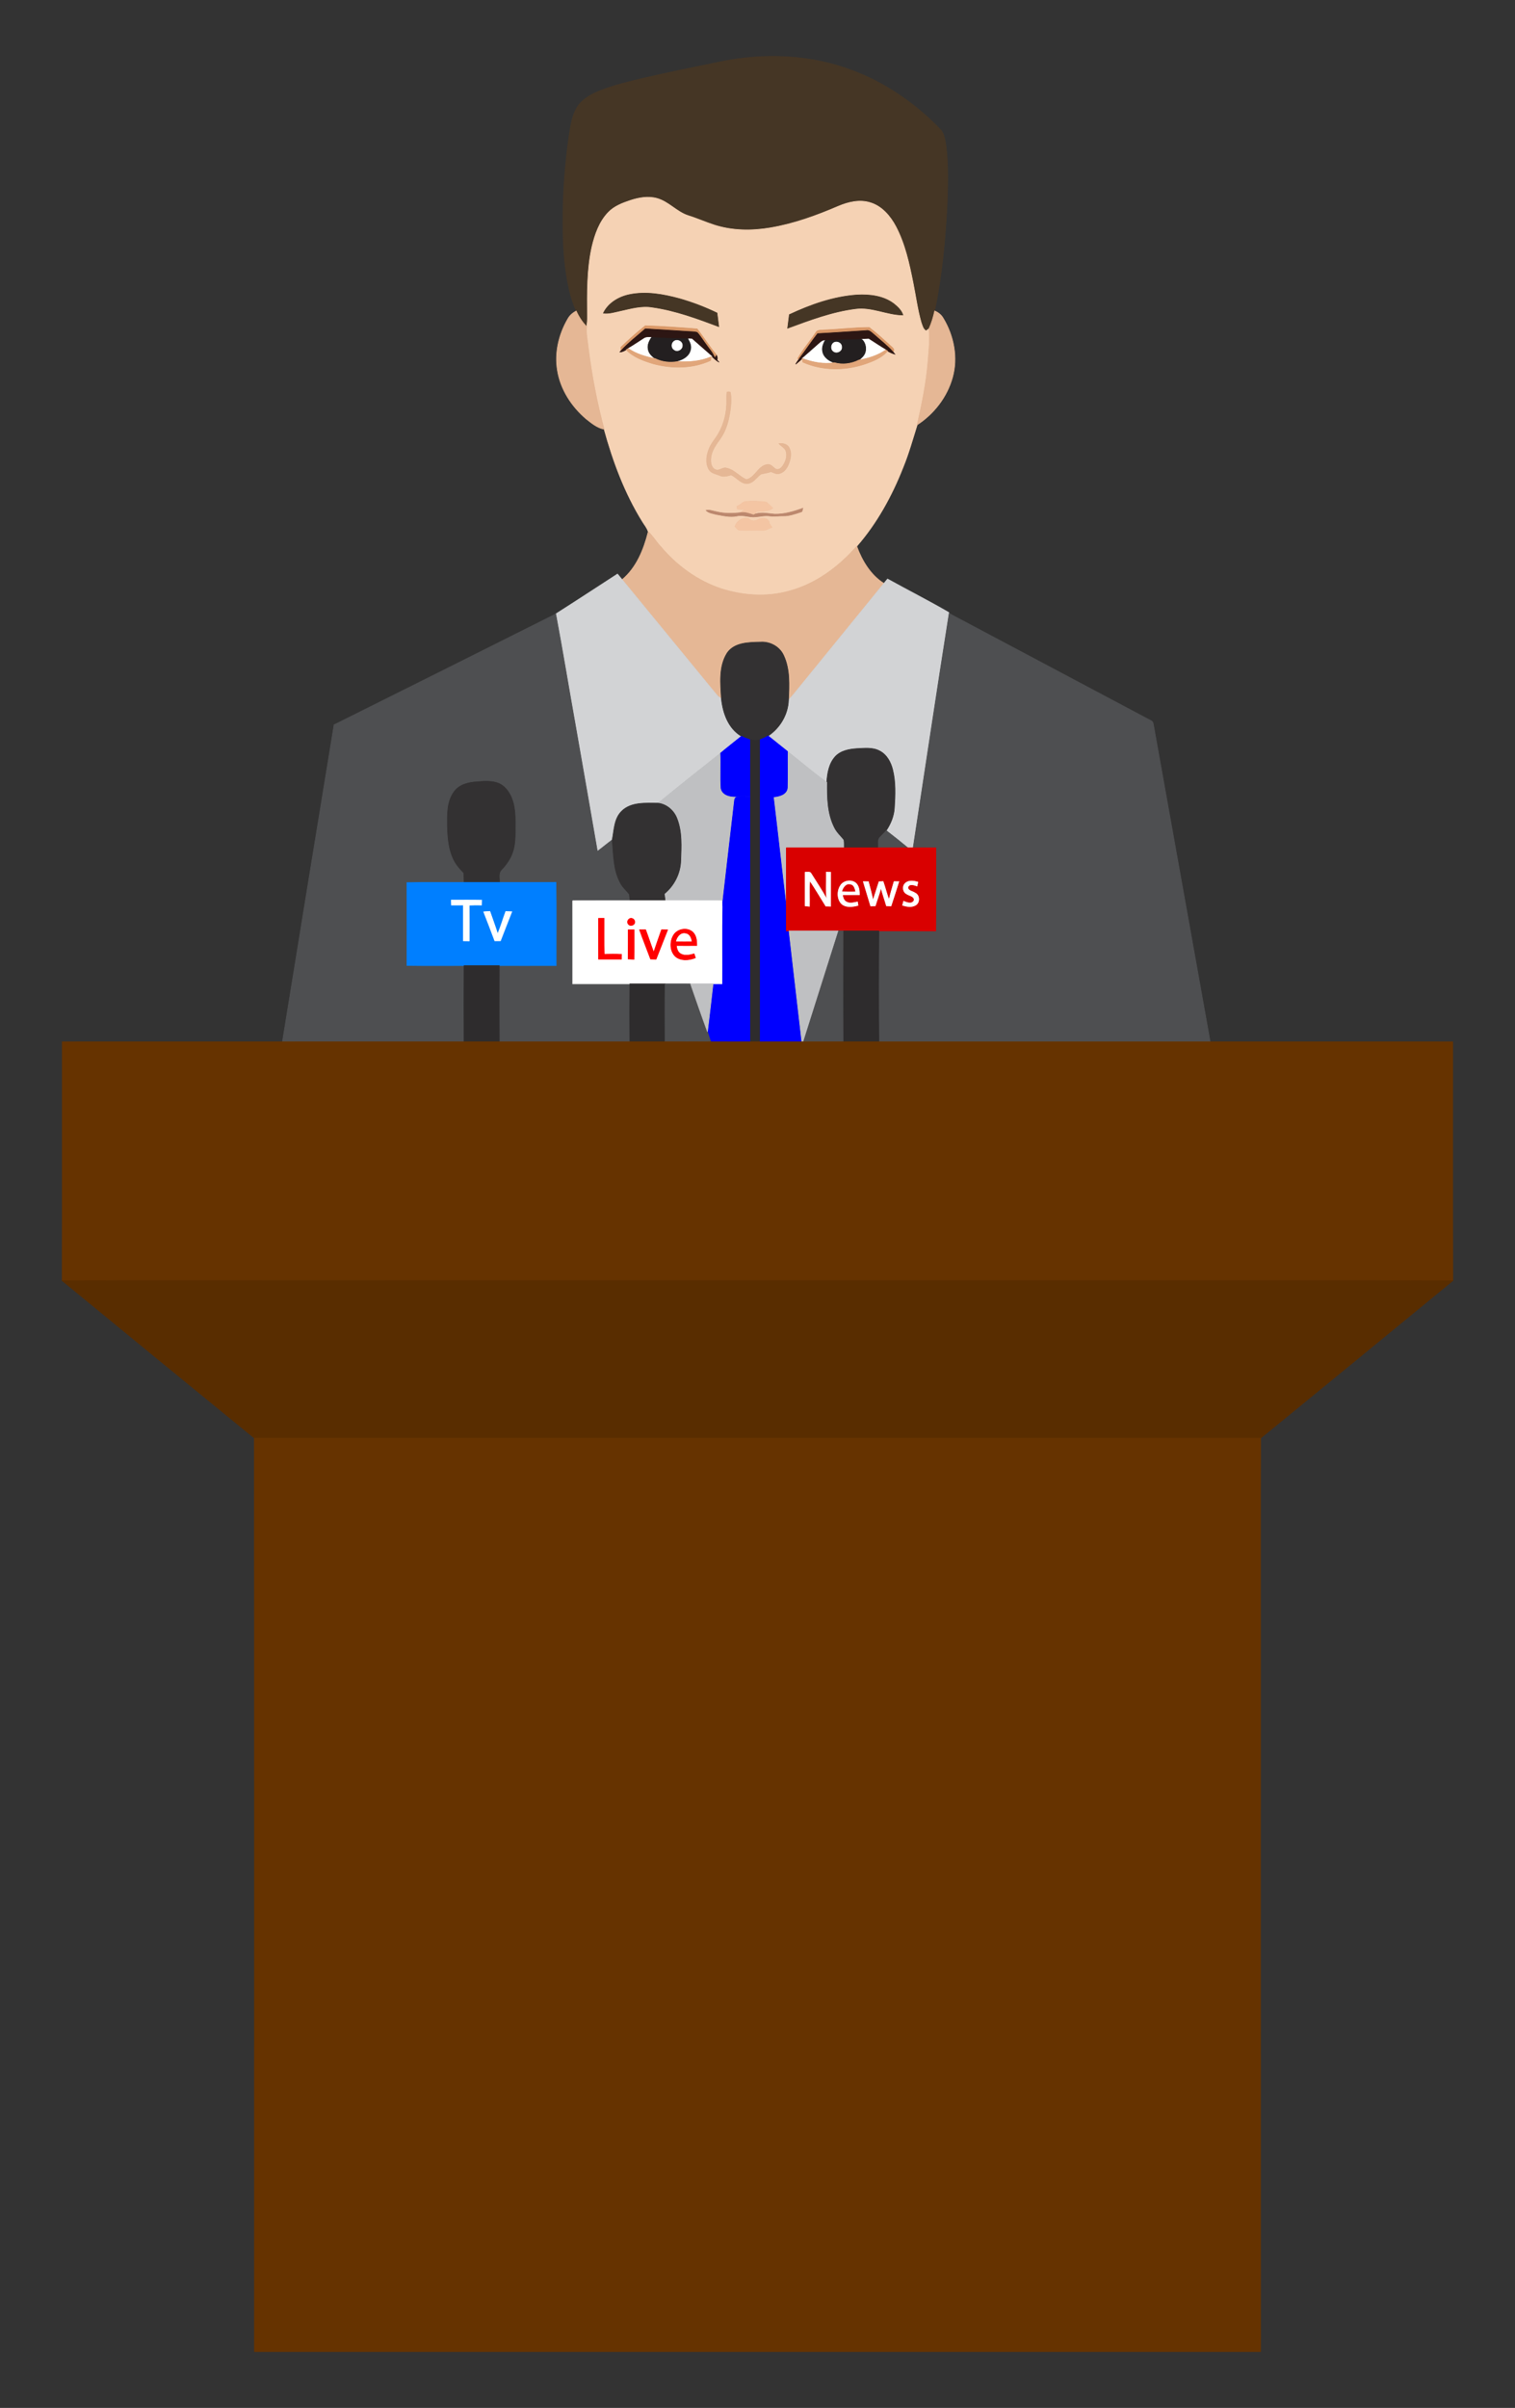 <?xml version="1.0" encoding="UTF-8"?>
<!DOCTYPE svg  PUBLIC '-//W3C//DTD SVG 1.1//EN'  'http://www.w3.org/Graphics/SVG/1.1/DTD/svg11.dtd'>
<svg enable-background="new 0 0 1288.999 2047.904" version="1.1" viewBox="0 0 1289 2047.9" xml:space="preserve" xmlns="http://www.w3.org/2000/svg">
<rect x="0" y="0" width="1289" height="2047.9" fill="#333333" stroke="none"/>
<g stroke-width=".5">
	<path d="m613.8 52.36c36.16-7.33 74.5-5.99 109.31 6.81 29.44 10.56 55.76 28.8 77.34 51.29 3.1 3.78 3.64 8.84 4.43 13.5 2.09 16.28 1.59 32.76 1 49.12-1.58 30.63-4.35 61.31-10.64 91.36-1.16 5.21-2.66 10.35-4.89 15.21-0.61 0.44-1.82 1.32-2.43 1.76-2.65-1.47-3.25-4.72-4.21-7.33-3.08-10.85-4.52-22.07-6.75-33.11-3.27-16.5-6.85-33.26-14.73-48.28-4.71-8.88-11.83-17.35-21.78-20.34-9-2.85-18.64-0.54-27.08 3.02-18.74 8.06-38.11 15.1-58.31 18.45-15.65 2.62-31.99 2.45-47.2-2.41-7.55-2.42-14.79-5.7-22.37-8.04-9.78-3.18-16.62-11.93-26.59-14.66-7.39-2.05-15.19-0.66-22.33 1.65-6.81 2.27-13.86 4.9-18.95 10.19-7.72 7.96-11.47 18.79-13.98 29.37-4.31 19.35-4.01 39.29-3.85 59 0.07 2.95-0.14 5.9-0.64 8.81-3.77-3.81-6.69-8.36-8.88-13.23-2.56-5.64-4.4-11.57-5.85-17.58-4.29-18.62-5.51-37.82-5.44-56.88-0.22-24.44 1.61-48.87 4.97-73.07 1.41-8.59 2.32-17.63 6.79-25.3 4.1-6.94 11.4-11.12 18.65-14.1 11.73-4.8 24.12-7.72 36.41-10.7 22.56-5.29 45.31-9.78 68-14.51z" fill="#453625" stroke="#453625"/>
	<path d="m536.57 170.36c7.14-2.31 14.94-3.7 22.33-1.65 9.97 2.73 16.81 11.48 26.59 14.66 7.58 2.34 14.82 5.62 22.37 8.04 15.21 4.86 31.55 5.03 47.2 2.41 20.2-3.35 39.57-10.39 58.31-18.45 8.44-3.56 18.08-5.87 27.08-3.02 9.95 2.99 17.07 11.46 21.78 20.34 7.88 15.02 11.46 31.78 14.73 48.28 2.23 11.04 3.67 22.26 6.75 33.11 0.96 2.61 1.56 5.86 4.21 7.33 0.61-0.44 1.82-1.32 2.43-1.76 1.09 9.4-0.15 18.86-0.82 28.26-1.5 18.03-5.18 35.77-9.14 53.39-3.8 12.16-7.23 24.47-12.07 36.29-9.53 24.17-22.22 47.35-39.36 67-15.27 17.41-34.67 31.94-57.29 38.01-19.03 5.43-39.57 4.04-58.28-2.01-20.04-6.7-37.73-19.65-51.26-35.75-3.83-3.97-6.5-8.91-10.63-12.61-0.93-3.26-3.26-5.84-4.96-8.71-15.01-24.19-25.01-51.13-32.54-78.48-6.14-22.79-10.51-46.02-13.5-69.42-0.54-5.95-2.1-11.9-1.35-17.89 0.5-2.91 0.71-5.86 0.64-8.81-0.16-19.71-0.46-39.65 3.85-59 2.51-10.58 6.26-21.41 13.98-29.37 5.09-5.29 12.14-7.92 18.95-10.19m-1.08 80.21c-9.07 1.87-18.05 7.21-22.13 15.78 5.04 0.58 9.93-1.09 14.8-2.1 8.83-1.96 17.86-4.58 26.97-2.99 19.49 2.75 38.07 9.66 56.42 16.53-0.49-3.87-0.98-7.73-1.48-11.59-10.31-4.98-21.05-9.08-32.07-12.21-13.75-3.73-28.35-6.37-42.51-3.42m136.09 17.03c-0.48 3.84-0.98 7.69-1.45 11.54 18.78-6.92 37.74-14.08 57.7-16.63 13.81-1.88 26.74 5.25 40.39 5.41-1.25-4.01-4.52-6.94-7.66-9.53-8.9-6.79-20.65-8.14-31.51-7.53-20.09 1.39-39.36 8.27-57.47 16.74m-143.31 27.77c0.05 0.72 0.13 2.15 0.18 2.86l-0.98 1.13c1.94 0.05 3.65-1.02 5.31-1.9 6.11 6.39 14.74 9.41 23 11.92 15.99 4.32 33.68 4.21 48.88-2.83 0.08-0.77 0.23-2.31 0.31-3.08l0.67-0.3c1.93 1.76 3.86 3.56 6.16 4.85-0.45-0.45-1.36-1.35-1.81-1.8 0.71-1.33 0.29-2.68-0.32-3.95l-0.2 0.26 0.32-0.45c-6.09-7.03-10.9-15.08-16.68-22.35-14.63-1.17-29.37-2.2-44.03-2.7-7.23 5.74-14.23 11.85-20.81 18.34m172.71-14.72c-2.42 0.27-5.64-0.33-6.93 2.28-4.98 7.48-10.99 14.3-15.36 22.15l1.57-0.24c-1.2 1.56-2.27 3.22-3.27 4.9 1.93-1.57 3.79-3.22 5.66-4.86 0.11 0.78 0.32 2.33 0.42 3.11 16.52 7.38 35.65 7.33 52.67 1.67 7.06-2.43 14.5-5.27 19.43-11.17 1.92 1.16 3.97 2.1 6.14 2.71-0.4-0.5-1.19-1.52-1.59-2.02 1.96-1.63-0.16-3.35-1.4-4.52-6.13-5.52-12.22-11.14-18.76-16.16-12.85 0.06-25.72 1.63-38.58 2.15m-82.44 52.92c-0.47 2.44-0.31 4.94-0.3 7.41 0.2 9.77-2.22 19.61-7.13 28.06-2.32 4-5.57 7.42-7.41 11.7-2.5 5.67-3.84 12.55-0.69 18.25 1.76 3.59 6.14 3.98 9.43 5.45 3.11 1.43 6.54 0.38 9.66-0.47 4.57 1.97 7.68 6.93 12.88 7.32 5.48 0.19 8.49-5.05 12.34-8.02 2.87-0.79 5.89-1.04 8.71-2.1 2.21 0.88 4.51 2.25 6.99 1.6 3.6-0.79 6.09-3.98 7.57-7.17 1.85-4.44 3.35-9.69 1.06-14.27-1.31-3.55-5.53-4.53-8.91-4.06 1.75 2.2 4.74 3.29 5.82 6.03 1.69 4.55-0.13 9.59-2.87 13.32-1.23 1.73-3.45 3.24-5.62 2.34-2.35-1.36-4.02-4.38-7.1-3.92-8.02 1.03-10.32 11.07-17.89 12.85-6-2.48-10.36-8.49-16.98-9.77-3.37-1.01-6.22 2.88-9.46 1.28-3.53-1.57-4.14-5.94-3.85-9.36 0.32-6.55 4.51-11.91 8.13-17.06 5.55-7.86 7.67-17.51 8.75-26.91 0.36-4.11 0.58-8.31-0.23-12.38-0.96-0.63-1.93-0.68-2.9-0.12m16.28 92.9c-3.28-0.02-4.78 3.43-7.86 4 0.05 0.59 0.14 1.78 0.19 2.37 2.21 0.48 4.5 0.5 6.78 0.48-1.5 0.79-2.91 1.7-4.23 2.74-6.55 0.74-13.26 0.82-19.7-0.73-3.06-0.52-6.1-1.93-9.24-1.27 2.22 2.35 5.65 2.59 8.6 3.45 5.81 0.98 11.75 2.59 17.65 1.31 5.37-1.24 10.59 1.41 15.96 0.74 4.01-0.28 8.02-1.39 12.06-0.71 3.65 0.53 7.31-0.17 10.98-0.09 5.41 0.2 10.56-1.77 15.64-3.38 1.3-0.35 0.91-2.11 1.35-3.09-7.7 2.8-15.73 5.19-24 4.99-5.28-0.47-10.83-1.72-16-0.24 0.14-0.46 0.41-1.38 0.54-1.85 4.72-0.49 10.06 0.12 14-3.07-1.77-1.81-3.58-3.57-5.57-5.11-5.7-0.71-11.43-0.94-17.15-0.54m-9.49 21.23c1.11 1.53 2.52 3.37 4.64 3.3 6.35 0.17 12.71-0.08 19.07 0.06 2.85 0.16 5.18-1.81 7.85-2.52-0.74-1.09-1.49-2.18-2.2-3.27-0.3-4.84-6.46-5.36-9.79-3.33-2.52 1.53-6.01 1.3-8.05-0.91-5.02-1.22-9.95 1.89-11.52 6.67z" fill="#F5D2B4" stroke="#F5D2B4"/>
	<path d="m535.49 250.57c14.16-2.95 28.76-0.31 42.51 3.42 11.02 3.13 21.76 7.23 32.07 12.21 0.5 3.86 0.99 7.72 1.48 11.59-18.35-6.87-36.93-13.78-56.42-16.53-9.11-1.59-18.14 1.03-26.97 2.99-4.87 1.01-9.76 2.68-14.8 2.1 4.08-8.57 13.06-13.91 22.13-15.78z" fill="#453625" stroke="#453625"/>
	<path d="m671.58 267.6c18.11-8.47 37.38-15.35 57.47-16.74 10.86-0.61 22.61 0.74 31.51 7.53 3.14 2.59 6.41 5.52 7.66 9.53-13.65-0.16-26.58-7.29-40.39-5.41-19.96 2.55-38.92 9.71-57.7 16.63 0.47-3.85 0.97-7.7 1.45-11.54z" fill="#453625" stroke="#453625"/>
	<path d="m483.15 271.11c1.62-2.91 4.19-5.1 7.12-6.61 2.19 4.87 5.11 9.42 8.88 13.23-0.75 5.99 0.81 11.94 1.35 17.89 2.99 23.4 7.36 46.63 13.5 69.42-5.93-1.09-10.69-5.15-15.3-8.75-12.34-10.52-21.79-24.98-24.43-41.14-2.6-15.14 1.19-30.9 8.88-44.04z" fill="#E5B795" stroke="#E5B795"/>
	<path d="m790.35 279.65c2.23-4.86 3.73-10 4.89-15.21 2.99 1.22 5.6 3.29 7.23 6.11 9.07 14.92 12.75 33.54 7.94 50.54-4.58 16.49-15.74 30.93-30.02 40.21 3.96-17.62 7.64-35.36 9.14-53.39 0.67-9.4 1.91-18.86 0.82-28.26z" fill="#E5B795" stroke="#E5B795"/>
	<path d="m528.27 295.37c6.58-6.49 13.58-12.6 20.81-18.34 14.66 0.5 29.4 1.53 44.03 2.7 5.78 7.27 10.59 15.32 16.68 22.35l-0.32 0.45c-0.48 0.64-0.93 1.3-1.37 1.96-1.41-4.36-4.74-7.63-7.23-11.36-2.63-3.42-4.79-7.21-7.71-10.39-2.66-0.8-5.51-0.63-8.24-0.86-11.95-0.69-23.88-1.6-35.82-2.24-6.96 6.11-14.35 11.78-20.65 18.59-0.05-0.71-0.13-2.14-0.18-2.86z" fill="#DA9867" stroke="#DA9867"/>
	<path d="m700.98 280.65c12.86-0.52 25.73-2.09 38.58-2.15 6.54 5.02 12.63 10.64 18.76 16.16 1.24 1.17 3.36 2.89 1.4 4.52-5.12-5.56-11.1-10.19-16.72-15.2-1.74-1.41-3.52-3.43-6.01-2.84-13.78 0.87-27.56 1.9-41.35 2.61-5.33 6.88-10.16 14.13-15.38 21.09l-1.57 0.24c4.37-7.85 10.38-14.67 15.36-22.15 1.29-2.61 4.51-2.01 6.93-2.28z" fill="#DA9867" stroke="#DA9867"/>
	<path d="m528.45 298.23c6.3-6.81 13.69-12.48 20.65-18.59 11.94 0.64 23.87 1.55 35.82 2.24 2.73 0.23 5.58 0.06 8.24 0.86 2.92 3.18 5.08 6.97 7.71 10.39 2.49 3.73 5.82 7 7.23 11.36 0.44-0.66 0.89-1.32 1.37-1.96l0.2-0.26c0.61 1.27 1.03 2.62 0.32 3.95 0.45 0.45 1.36 1.35 1.81 1.8-2.3-1.29-4.23-3.09-6.16-4.85-5.65-4.98-11.35-9.91-17-14.89-0.7-0.04-2.11-0.1-2.81-0.14-10.52-0.06-21.02-0.36-31.51-1.2-2.12 0.12-4.48-0.32-6.32 0.96-4.48 2.82-8.83 5.85-13.41 8.51-0.62 0.35-1.22 0.7-1.81 1.05-1.66 0.88-3.37 1.95-5.31 1.9l0.98-1.13z" fill="#2D1613" stroke="#2D1613"/>
	<path d="m695.64 283.75c13.79-0.71 27.57-1.74 41.35-2.61 2.49-0.59 4.27 1.43 6.01 2.84 5.62 5.01 11.6 9.64 16.72 15.2 0.4 0.5 1.19 1.52 1.59 2.02-2.17-0.61-4.22-1.55-6.14-2.71-0.37-0.22-1.12-0.67-1.5-0.89-4.97-2.97-9.78-6.2-14.66-9.31-1.94 0.13-3.86 0.21-5.78 0.3-7.62 0.68-15.28-0.04-22.87 0.89-2.82 0.3-5.64 0.22-8.46 0.14-2.17 0-3.72 1.62-5.24 2.94-4.63 4.15-9.35 8.2-14.01 12.32-1.87 1.64-3.73 3.29-5.66 4.86 1-1.68 2.07-3.34 3.27-4.9 5.22-6.96 10.05-14.21 15.38-21.09z" fill="#2D1613" stroke="#2D1613"/>
	<path d="m548 287.9c1.84-1.28 4.2-0.84 6.32-0.96-1.86 2.95-3.63 6.35-2.88 9.97 0.5 3.56 3.29 6.12 6.06 8.11-8.01-1.63-16.12-3.91-22.91-8.61 4.58-2.66 8.93-5.69 13.41-8.51z" fill="#fff" stroke="#fff"/>
	<path d="m554.32 286.94c10.49 0.84 20.99 1.14 31.51 1.2 1.73 2.97 3.21 6.48 2.02 9.95-1.33 5.18-6.43 8.16-11.29 9.42-6.45 1.08-13.17 0.47-19.06-2.49-2.77-1.99-5.56-4.55-6.06-8.11-0.75-3.62 1.02-7.02 2.88-9.97m18.98 3.47c-2.14 1.73-2.17 5.52 0.29 6.99 2.59 2.18 6.96-0.08 6.92-3.4 0.35-3.64-4.48-5.97-7.21-3.59z" fill="#231F20" stroke="#231F20"/>
	<path d="m585.83 288.14c0.7 0.04 2.11 0.1 2.81 0.14 5.65 4.98 11.35 9.91 17 14.89l-0.67 0.3c-8.89 3.82-18.84 4.57-28.41 4.04 4.86-1.26 9.96-4.24 11.29-9.42 1.19-3.47-0.29-6.98-2.02-9.95z" fill="#fff" stroke="#fff"/>
	<path d="m733.23 288.59c1.92-0.09 3.84-0.17 5.78-0.3 4.88 3.11 9.69 6.34 14.66 9.31-6.83 4.77-14.95 7.2-23.05 8.71 2.21-1.73 4.49-3.68 5.44-6.42 1.2-3.89 0.25-8.53-2.83-11.3z" fill="#fff" stroke="#fff"/>
	<path d="m696.66 292.56c1.52-1.32 3.07-2.94 5.24-2.94-1.42 2.89-2.8 6.07-1.98 9.35 0.88 4.95 5.48 8.06 9.96 9.49-9.15 1.5-18.62-0.37-27.23-3.58 4.66-4.12 9.38-8.17 14.01-12.32z" fill="#fff" stroke="#fff"/>
	<path d="m701.9 289.62c2.82 0.08 5.64 0.16 8.46-0.14 7.59-0.93 15.25-0.21 22.87-0.89 3.08 2.77 4.03 7.41 2.83 11.3-0.95 2.74-3.23 4.69-5.44 6.42-6.4 3.16-13.83 4.12-20.74 2.15-4.48-1.43-9.08-4.54-9.96-9.49-0.82-3.28 0.56-6.46 1.98-9.35m8.17 1.53c-3.08 1.2-3.6 5.99-0.76 7.74 2.74 1.96 7.27-0.33 6.79-3.85 0.11-3.05-3.36-4.86-6.03-3.89z" fill="#231F20" stroke="#231F20"/>
	<path d="m573.3 290.41c2.73-2.38 7.56-0.05 7.21 3.59 0.04 3.32-4.33 5.58-6.92 3.4-2.46-1.47-2.43-5.26-0.29-6.99z" fill="#fff" stroke="#fff"/>
	<path d="m710.07 291.15c2.67-0.97 6.14 0.84 6.03 3.89 0.48 3.52-4.05 5.81-6.79 3.85-2.84-1.75-2.32-6.54 0.76-7.74z" fill="#fff" stroke="#fff"/>
	<path d="m532.78 297.46c0.59-0.35 1.19-0.7 1.81-1.05 6.79 4.7 14.9 6.98 22.91 8.61 5.89 2.96 12.61 3.57 19.06 2.49 9.57 0.53 19.52-0.22 28.41-4.04-0.08 0.77-0.23 2.31-0.31 3.08-15.2 7.04-32.89 7.15-48.88 2.83-8.26-2.51-16.89-5.53-23-11.92z" fill="#E1A67A" stroke="#E1A67A"/>
	<path d="m730.62 306.31c8.1-1.51 16.22-3.94 23.05-8.71 0.38 0.22 1.13 0.67 1.5 0.89-4.93 5.9-12.37 8.74-19.43 11.17-17.02 5.66-36.15 5.71-52.67-1.67-0.1-0.78-0.31-2.33-0.42-3.11 8.61 3.21 18.08 5.08 27.23 3.58 6.91 1.97 14.34 1.01 20.74-2.15z" fill="#E1A67A" stroke="#E1A67A"/>
	<path d="m618.54 333.57c0.97-0.56 1.94-0.51 2.9 0.12 0.81 4.07 0.59 8.27 0.23 12.38-1.08 9.4-3.2 19.05-8.75 26.91-3.62 5.15-7.81 10.51-8.13 17.06-0.29 3.42 0.32 7.79 3.85 9.36 3.24 1.6 6.09-2.29 9.46-1.28 6.62 1.28 10.98 7.29 16.98 9.77 7.57-1.78 9.87-11.82 17.89-12.85 3.08-0.46 4.75 2.56 7.1 3.92 2.17 0.9 4.39-0.61 5.62-2.34 2.74-3.73 4.56-8.77 2.87-13.32-1.08-2.74-4.07-3.83-5.82-6.03 3.38-0.47 7.6 0.51 8.91 4.06 2.29 4.58 0.79 9.83-1.06 14.27-1.48 3.19-3.97 6.38-7.57 7.17-2.48 0.65-4.78-0.72-6.99-1.6-2.82 1.06-5.84 1.31-8.71 2.1-3.85 2.97-6.86 8.21-12.34 8.02-5.2-0.39-8.31-5.35-12.88-7.32-3.12 0.85-6.55 1.9-9.66 0.47-3.29-1.47-7.67-1.86-9.43-5.45-3.15-5.7-1.81-12.58 0.69-18.25 1.84-4.28 5.09-7.7 7.41-11.7 4.91-8.45 7.33-18.29 7.13-28.06-0.01-2.47-0.17-4.97 0.3-7.41z" fill="#E5B795" stroke="#E5B795"/>
	<path d="m634.82 426.47c5.72-0.4 11.45-0.17 17.15 0.54 1.99 1.54 3.8 3.3 5.57 5.11-3.94 3.19-9.28 2.58-14 3.07-0.13 0.47-0.4 1.39-0.54 1.85-0.47 0.23-1.41 0.68-1.88 0.91-3.71-1.2-7.45-2.64-11.42-1.89 1.32-1.04 2.73-1.95 4.23-2.74-2.28 0.02-4.57 0-6.78-0.48-0.05-0.59-0.14-1.78-0.19-2.37 3.08-0.57 4.58-4.02 7.86-4z" fill="#F4C5A3" stroke="#F4C5A3"/>
	<path d="m659 437.28c8.27 0.2 16.3-2.19 24-4.99-0.44 0.98-0.05 2.74-1.35 3.09-5.08 1.61-10.23 3.58-15.64 3.38-3.67-0.08-7.33 0.62-10.98 0.09-4.04-0.68-8.05 0.43-12.06 0.71-5.37 0.67-10.59-1.98-15.96-0.74-5.9 1.28-11.84-0.33-17.65-1.31-2.95-0.86-6.38-1.1-8.6-3.45 3.14-0.66 6.18 0.75 9.24 1.27 6.44 1.55 13.15 1.47 19.7 0.73 3.97-0.75 7.71 0.69 11.42 1.89 0.47-0.23 1.41-0.68 1.88-0.91 5.17-1.48 10.72-0.23 16 0.24z" fill="#BC886E" stroke="#BC886E"/>
	<path d="m625.33 447.7c1.57-4.78 6.5-7.89 11.52-6.67 2.04 2.21 5.53 2.44 8.05 0.91 3.33-2.03 9.49-1.51 9.79 3.33 0.71 1.09 1.46 2.18 2.2 3.27-2.67 0.71-5 2.68-7.85 2.52-6.36-0.14-12.72 0.11-19.07-0.06-2.12 0.07-3.53-1.77-4.64-3.3z" fill="#F4C5A3" stroke="#F4C5A3"/>
	<path d="m551.5 452.23c4.13 3.7 6.8 8.64 10.63 12.61 13.53 16.1 31.22 29.05 51.26 35.75 18.71 6.05 39.25 7.44 58.28 2.01 22.62-6.07 42.02-20.6 57.29-38.01 4.53 12.38 11.72 24.39 23.1 31.59-23.47 28.83-46.99 57.62-70.44 86.47-3.57 4.24-6.85 8.74-10.74 12.71 0.56-12.7 1.38-26.21-4.2-38.02-3.42-7.46-11.64-11.84-19.72-11.26-9.92 0.24-22.22 0.23-28.4 9.45-7.14 11.53-5.58 25.84-4.77 38.76-1.39-0.97-2.84-1.86-3.91-3.18-26.83-32.73-53.71-65.42-80.56-98.14 12.22-10.26 18.39-25.64 22.18-40.74z" fill="#E5B795" stroke="#E5B795"/>
	<path d="m472.84 522.16c17.62-11.17 35.03-22.65 52.54-33.98 1.31 1.59 2.63 3.19 3.94 4.79 26.85 32.72 53.73 65.41 80.56 98.14 1.07 1.32 2.52 2.21 3.91 3.18 1.25 12.2 5.9 25.36 17.05 31.87-5.91 4.78-11.92 9.42-17.73 14.31-17.82 14.08-35.62 28.19-53.16 42.61-10.47 0.01-22.98-1.22-31.06 6.84-6.5 6.44-6.35 16.08-8.02 24.41-4.28 3.15-8.33 6.58-12.59 9.75-6.16-35.74-12.48-71.46-18.7-107.19-5.64-31.57-10.82-63.22-16.74-94.73z" fill="#D2D3D5" stroke="#D2D3D5"/>
	<path d="m752.06 496.18c1.01-1.26 2.03-2.51 3.06-3.77 17.23 9.53 34.83 18.46 51.86 28.32l0.61 0.64c-10.53 66.49-20.41 133.09-30.65 199.63-1.56-0.02-3.1-0.02-4.62-0.02-6.03-4.95-12.1-9.85-18.29-14.59 3.85-5.76 6.56-12.4 6.95-19.37 0.73-10.85 1.17-21.97-1.51-32.61-1.61-6.35-5.07-12.73-11.12-15.78-5.96-3.18-12.91-2.25-19.36-1.96-6.58 0.42-13.76 1.77-18.4 6.87-5.33 5.89-6.68 14.13-7.16 21.79-11.54-8.24-22.23-17.61-33.43-26.29-5.48-4.39-10.97-8.77-16.44-13.17 10.13-6.73 16.93-18.3 17.32-30.51 3.89-3.97 7.17-8.47 10.74-12.71 23.45-28.85 46.97-57.64 70.44-86.47z" fill="#D2D3D5" stroke="#D2D3D5"/>
	<path d="m807.59 521.37c0.95 0.75 1.98 1.39 3.06 1.99 56.2 29.79 112.33 59.7 168.53 89.48 1.37 0.54 2.02 1.79 2.15 3.22 16.08 89.98 32.28 179.94 48.34 269.92-93.97 0.04-187.94 0.02-281.91 0-0.28-31.4-0.25-62.82-0.01-94.23 16.13 0.02 32.25-0.04 48.38 0.04 0.27-23.59 0.08-47.19 0.1-70.78-6.44-0.03-12.87 0-19.29-0.01 10.24-66.54 20.12-133.14 30.65-199.63z" fill="#4E4F51" stroke="#4E4F51"/>
	<path d="m284.21 616.43c62.94-31.29 125.79-62.79 188.63-94.27 5.92 31.51 11.1 63.16 16.74 94.73 6.22 35.73 12.54 71.45 18.7 107.19 4.26-3.17 8.31-6.6 12.59-9.75 1.16 12.16 0.79 25 6.7 36.09 1.75 3.96 5.26 6.64 7.78 10.05 0.45 1.8 0.45 3.68 0.64 5.53-16.26 0.02-32.52-0.05-48.77 0.04 0.07 23.57 0 47.14 0.03 70.71h48.59c-0.17 16.41-0.18 32.83 0 49.24-37 0.02-74.01 0.02-111.02 0-0.12-21.58-0.12-43.16-0.01-64.74 16.15-0.01 32.29 0.04 48.43-0.02-0.11-23.6 0.3-47.22-0.21-70.81-16.02 0.18-32.05 0.03-48.08 0.08 0.22-3.58-1.21-8.01 1.74-10.8 4.18-4.41 7.78-9.5 9.64-15.33 2.78-8.51 1.87-17.58 2.06-26.38 0.03-10.17-1.64-21.61-9.52-28.83-6.16-5.58-15.12-4.93-22.81-4.27-7.23 0.36-15.28 2.24-19.72 8.48-6.23 8.51-5.75 19.62-5.7 29.65 0.37 11.33 1.42 23.52 8.35 32.98 1.68 2.27 3.65 4.3 5.58 6.37 0.11 2.71 0.22 5.42 0.35 8.14-16.25 0.09-32.51-0.21-48.75 0.15 0.16 23.49 0.07 46.99 0.05 70.49 16.2 0.24 32.41 0.04 48.63 0.1-0.17 21.58-0.17 43.16 0.01 64.74-51.53 0.02-103.06 0.01-154.58-0.01 14.64-89.85 29.16-179.72 43.93-269.55z" fill="#4E4F51" stroke="#4E4F51"/>
	<path d="m618.56 555.53c6.18-9.22 18.48-9.21 28.4-9.45 8.08-0.58 16.3 3.8 19.72 11.26 5.58 11.81 4.76 25.32 4.2 38.02-0.39 12.21-7.19 23.78-17.32 30.51-2.17 1.26-4.47 2.29-6.79 3.21-2.88 0.98-5.96 0.68-8.85-0.05-2.41-0.85-4.82-1.72-7.08-2.87-11.15-6.51-15.8-19.67-17.05-31.87-0.81-12.92-2.37-27.23 4.77-38.76z" fill="#333132" stroke="#333132"/>
	<path d="m637.92 629.03c2.89 0.73 5.97 1.03 8.85 0.05-0.01 1.85-0.01 3.71-0.01 5.58-0.02 3.64-0.01 7.3 0.02 10.95-0.05 6.61-0.04 13.21-0.01 19.83-0.03 3.66 0 7.33 0.02 11.01-0.01 0.43-0.02 1.3-0.03 1.73-0.01 69.27-0.02 138.55 0 207.82-2.92-0.02-5.84-0.02-8.76-0.01-0.01-69.47 0-138.94 0-208.41v-0.17c-0.02-2.04-0.02-4.06-0.01-6.08 0-2.98-0.01-5.95-0.01-8.91 0.02-4.67 0.02-9.33 0-13.99 0.01-2.95 0.01-5.89 0.01-8.82-0.01-2.94 0.05-5.88 0.01-8.81-0.02-0.44-0.06-1.33-0.08-1.77z" fill="#2E2C2D" stroke="#2E2C2D"/>
	<path d="m710.59 643.54c4.64-5.1 11.82-6.45 18.4-6.87 6.45-0.29 13.4-1.22 19.36 1.96 6.05 3.05 9.51 9.43 11.12 15.78 2.68 10.64 2.24 21.76 1.51 32.61-0.39 6.97-3.1 13.61-6.95 19.37-1.61 1.94-3.47 3.64-5.16 5.5-2.48 2.33-1.27 6.1-1.61 9.11h-29.47c-0.04-2.21 0.12-4.45-0.26-6.62-2.88-3.46-6.3-6.57-8.2-10.73-5.87-11.8-6.07-25.43-5.9-38.32 0.48-7.66 1.83-15.9 7.16-21.79z" fill="#333132" stroke="#333132"/>
	<path d="m670 639.04c11.2 8.68 21.89 18.05 33.43 26.29-0.17 12.89 0.03 26.52 5.9 38.32 1.9 4.16 5.32 7.27 8.2 10.73 0.38 2.17 0.22 4.41 0.26 6.62-16.26 0-32.53-0.01-48.79 0-0.03 16.71 0.07 33.43-0.06 50.14-3.74-31.12-7.16-62.28-10.91-93.4 4.75-0.37 11.4-1.98 11.87-7.74 0.28-10.31 0-20.64 0.1-30.96z" fill="#BFC0C2" stroke="#BFC0C2"/>
	<path d="m559.95 683.08c17.54-14.42 35.34-28.53 53.16-42.61 0.46 9.98-0.27 20 0.35 29.96 1.37 6.58 9.25 7.36 14.77 6.97 3.25 0.02 6.51 0.01 9.77 0.01v0.17c-3.92 0.15-7.99-0.69-11.77 0.52-0.86 0.73-1.31 1.67-1.34 2.81-3.43 30.11-7.07 60.2-10.45 90.31-0.06-1.74-0.15-3.46-0.24-5.18-16.1-0.09-32.2-0.02-48.3-0.04-0.13-1.96-0.37-3.91-0.74-5.82 8.46-6.83 13.76-17.37 14.06-28.25 0.46-11.99 1.24-24.53-3.28-35.91-2.59-6.75-8.72-12.07-15.99-12.94z" fill="#BFC0C2" stroke="#BFC0C2"/>
	<path d="m406.06 664.89c7.69-0.66 16.65-1.31 22.81 4.27 7.88 7.22 9.55 18.66 9.52 28.83-0.19 8.8 0.72 17.87-2.06 26.38-1.86 5.83-5.46 10.92-9.64 15.33-2.95 2.79-1.52 7.22-1.74 10.8-10.01 0.02-20.02 0.01-30.03 0.01-0.13-2.72-0.24-5.43-0.35-8.14-1.93-2.07-3.9-4.1-5.58-6.37-6.93-9.46-7.98-21.65-8.35-32.98-0.05-10.03-0.53-21.14 5.7-29.65 4.44-6.24 12.49-8.12 19.72-8.48z" fill="#333132" stroke="#333132"/>
	<g fill="#00f" stroke="#00f">
		<path d="m637.99 639.61c-0.01-2.94 0.05-5.88 0.01-8.81-1.47 0.214-2.95 0.534-4.406 0.964 1.457-0.429 2.936-0.75 4.406-0.964-0.02-0.44-0.06-1.33-0.08-1.77-2.41-0.85-4.82-1.72-7.08-2.87-5.91 4.78-11.92 9.42-17.73 14.31 0.46 9.98-0.27 20 0.35 29.96 1.37 6.58 9.25 7.36 14.77 6.97 3.25 0.02 6.51 0.01 9.77 0.01-0.02-2.04-0.02-4.06-0.01-6.08 0-2.98-0.01-5.95-0.01-8.91 0.02-4.67 0.02-9.33 0-13.99 0.01-2.95 0.01-5.89 0.01-8.82z"/>
		<path d="m626.23 678.1c-0.86 0.73-1.31 1.67-1.34 2.81-3.43 30.11-7.07 60.2-10.45 90.31-0.44 21.84-0.05 43.69-0.21 65.54-2.51-0.01-5.01-0.01-7.51-0.01-1.55 13.61-3.11 27.21-4.78 40.8 0.89 2.8 1.83 5.59 2.73 8.41 11.11 0.08 22.22 0.03 33.33 0.03-0.01-69.47 0-138.94 0-208.41-3.92 0.15-7.99-0.69-11.77 0.52z"/>
		<path d="m646.76 886c11.82 0 23.63 0.01 35.45-0.01-3.64-31.41-7.31-62.81-10.9-94.22-0.57 0-1.71 0.01-2.28 0.01-0.1-6.88 0.05-13.76-0.09-20.64-3.74-31.12-7.16-62.28-10.91-93.4 4.75-0.37 11.4-1.98 11.87-7.74 0.28-10.31 0-20.64 0.1-30.96-5.48-4.39-10.97-8.77-16.44-13.17-2.17 1.26-4.47 2.29-6.79 3.21-0.01 1.85-0.01 3.71-0.01 5.58-0.02 3.64-0.01 7.3 0.02 10.95-0.05 6.61-0.04 13.21-0.01 19.83-0.03 3.66 0 7.33 0.02 11.01-0.01 0.43-0.02 1.3-0.03 1.73-0.01 69.27-0.02 138.55 0 207.82zm15.19-232.95c0.104 0.72 0.158 1.439 0.167 2.156-9e-3 -0.716-0.063-1.436-0.167-2.156-0.127-1.177-0.357-2.34-0.682-3.477 0.325 1.137 0.556 2.3 0.682 3.477zm-3.044 13.398c-0.532 0.938-1.112 1.844-1.726 2.712 0.613-0.868 1.193-1.775 1.726-2.712z"/>
	</g>
	<path d="m528.89 689.92c8.08-8.06 20.59-6.83 31.06-6.84 7.27 0.87 13.4 6.19 15.99 12.94 4.52 11.38 3.74 23.92 3.28 35.91-0.3 10.88-5.6 21.42-14.06 28.25 0.37 1.91 0.61 3.86 0.74 5.82h-29.91c-0.19-1.85-0.19-3.73-0.64-5.53-2.52-3.41-6.03-6.09-7.78-10.05-5.91-11.09-5.54-23.93-6.7-36.09 1.67-8.33 1.52-17.97 8.02-24.41z" fill="#333132" stroke="#333132"/>
	<path d="m748.87 711.89c1.69-1.86 3.55-3.56 5.16-5.5 6.19 4.74 12.26 9.64 18.29 14.59-8.36 0.03-16.71 0.01-25.06 0.02 0.34-3.01-0.87-6.78 1.61-9.11z" fill="#4E4F51" stroke="#4E4F51"/>
	<path d="m669 721c16.26-0.01 32.53 0 48.79 0h29.47c8.35-0.01 16.7 0.01 25.06-0.02 1.52 0 3.06 0 4.62 0.02 6.42 0.01 12.85-0.02 19.29 0.01-0.02 23.59 0.17 47.19-0.1 70.78-16.13-0.08-32.25-0.02-48.38-0.04h-29.96c-1.45-0.01-2.89 0-4.31 0.01-14.06 0-28.11-0.03-42.17 0.01-0.57 0-1.71 0.01-2.28 0.01-0.1-6.88 0.05-13.76-0.09-20.64 0.13-16.71 0.03-33.43 0.06-50.14m16 20.7c-0.01 9.57 0 19.15 0 28.73 1.23 0.13 2.47 0.27 3.72 0.42 0.21-7.31-0.27-14.64 0.24-21.92 4.76 7.04 9.13 14.48 13.65 21.73 1.37 0.05 2.74 0.07 4.14 0.13 0.02-9.66-0.03-19.32 0.03-28.97-1.27-0.05-2.53-0.09-3.78-0.1 0.29 7.67-0.63 15.43 0.53 23.04-4.15-7.47-8.83-14.62-13.39-21.82-0.95-1.98-3.46-0.94-5.14-1.24m30.49 10.84c-3.31 4.46-3.56 11.43 0.15 15.75 3.74 3.88 9.73 2.96 14.44 1.76-0.12-0.75-0.37-2.26-0.5-3.01-3.13 0.58-6.61 1.71-9.56-0.04-2.21-1.17-2.78-3.76-3.25-5.98 4.82-0.04 9.64-0.02 14.47-0.02 0.03-3.36-0.32-7.03-2.71-9.61-3.55-3.47-10.09-2.76-13.04 1.15m54.71-1.35c-2.74 2.58-2.12 7.59 1.37 9.19 2.2 1.55 6.99 1.94 6.04 5.63-1.86 3.27-6.1 1.58-8.79 0.46-0.33 1.15-0.64 2.31-0.94 3.48 3.55 1.09 7.71 1.88 11.11-0.09 3.79-2.18 3.6-8.58-0.42-10.4-2.02-1.5-5.75-1.65-6.16-4.54 0.84-3.75 5.33-2.26 7.81-1.36 0.24-1.12 0.5-2.24 0.76-3.34-3.5-1.09-7.85-1.78-10.78 0.97m-35.73-1.46c2.07 6.95 4.19 13.88 6.28 20.82 1.32-0.05 2.65-0.1 4-0.15 1.49-5.14 3.5-10.13 4.8-15.33 1.3 5.18 3.16 10.2 4.64 15.33 1.3 0.04 2.61 0.08 3.94 0.13 2.25-6.92 4.52-13.82 6.67-20.77l-4.12-0.04c-1.51 5.16-3.08 10.31-4.28 15.56-1.96-5.12-3.22-10.46-5.02-15.62-0.88 0.05-2.63 0.14-3.5 0.18-1.76 5.32-3.34 10.7-5.13 16.01-0.93-5.44-2.57-10.71-3.89-16.05-1.48-0.04-2.94-0.06-4.39-0.07z" fill="#D90000" stroke="#D90000"/>
	<path d="m685 741.7c1.68 0.3 4.19-0.74 5.14 1.24 4.56 7.2 9.24 14.35 13.39 21.82-1.16-7.61-0.24-15.37-0.53-23.04 1.25 0.01 2.51 0.05 3.78 0.1-0.06 9.65-0.01 19.31-0.03 28.97-1.4-0.06-2.77-0.08-4.14-0.13-4.52-7.25-8.89-14.69-13.65-21.73-0.51 7.28-0.03 14.61-0.24 21.92-1.25-0.15-2.49-0.29-3.72-0.42 0-9.58-0.01-19.16 0-28.73z" fill="#fff" stroke="#fff"/>
	<path d="m715.49 752.54c2.95-3.91 9.49-4.62 13.04-1.15 2.39 2.58 2.74 6.25 2.71 9.61-4.83 0-9.65-0.02-14.47 0.02 0.47 2.22 1.04 4.81 3.25 5.98 2.95 1.75 6.43 0.62 9.56 0.04 0.13 0.75 0.38 2.26 0.5 3.01-4.71 1.2-10.7 2.12-14.44-1.76-3.71-4.32-3.46-11.29-0.15-15.75m1.29 5.38c3.55 0.1 7.12 0.1 10.69 0.05-0.57-2.18-1.19-5.06-3.85-5.49-3.58-1.09-5.97 2.49-6.84 5.44z" fill="#fff" stroke="#fff"/>
	<path d="m770.2 751.19c2.93-2.75 7.28-2.06 10.78-0.97-0.26 1.1-0.52 2.22-0.76 3.34-2.48-0.9-6.97-2.39-7.81 1.36 0.41 2.89 4.14 3.04 6.16 4.54 4.02 1.82 4.21 8.22 0.42 10.4-3.4 1.97-7.56 1.18-11.11 0.09 0.3-1.17 0.61-2.33 0.94-3.48 2.69 1.12 6.93 2.81 8.79-0.46 0.95-3.69-3.84-4.08-6.04-5.63-3.49-1.6-4.11-6.61-1.37-9.19z" fill="#fff" stroke="#fff"/>
	<path d="m394.92 750.51c10.01 0 20.02 0.01 30.03-0.01 16.03-0.05 32.06 0.1 48.08-0.08 0.51 23.59 0.1 47.21 0.21 70.81-16.14 0.06-32.28 0.01-48.43 0.02h-29.96c-16.22-0.06-32.43 0.14-48.63-0.1 0.02-23.5 0.11-47-0.05-70.49 16.24-0.36 32.5-0.06 48.75-0.15m-10.95 15c0.02 1.42 0.05 2.85 0.1 4.28 3.38-0.05 6.77-0.05 10.17-0.03 0 10.15 0.03 20.29-0.01 30.44 1.66 0 3.33 0.04 5.01 0.07-0.01-10.14 0.06-20.27-0.04-30.41 3.5-0.13 7-0.17 10.51-0.08 0.03-1.41 0.07-2.81 0.12-4.2-8.62-0.17-17.24-0.06-25.86-0.07m27.54 10c3.27 8.19 6.34 16.46 9.47 24.71 1.6 0 3.21-0.05 4.82-0.04 3.12-8.29 6.49-16.49 9.67-24.76-1.73-0.07-3.46-0.2-5.18-0.22-2.37 6.33-4.17 12.89-6.88 19.08-1.97-6.45-4.41-12.74-6.57-19.13-1.79 0.13-3.57 0.1-5.33 0.36z" fill="#007FFF" stroke="#007FFF"/>
	<path d="m734.47 749.73c1.45 0.01 2.91 0.03 4.39 0.07 1.32 5.34 2.96 10.61 3.89 16.05 1.79-5.31 3.37-10.69 5.13-16.01 0.87-0.04 2.62-0.13 3.5-0.18 1.8 5.16 3.06 10.5 5.02 15.62 1.2-5.25 2.77-10.4 4.28-15.56l4.12 0.04c-2.15 6.95-4.42 13.85-6.67 20.77-1.33-0.05-2.64-0.09-3.94-0.13-1.48-5.13-3.34-10.15-4.64-15.33-1.3 5.2-3.31 10.19-4.8 15.33-1.35 0.05-2.68 0.1-4 0.15-2.09-6.94-4.21-13.87-6.28-20.82z" fill="#fff" stroke="#fff"/>
	<path d="m716.78 757.92c0.87-2.95 3.26-6.53 6.84-5.44 2.66 0.43 3.28 3.31 3.85 5.49-3.57 0.05-7.14 0.05-10.69-0.05z" fill="#D90000" stroke="#D90000"/>
	<path d="m383.97 765.51c8.62 0.01 17.24-0.1 25.86 0.07-0.05 1.39-0.09 2.79-0.12 4.2-3.51-0.09-7.01-0.05-10.51 0.08 0.1 10.14 0.03 20.27 0.04 30.41-1.68-0.03-3.35-0.07-5.01-0.07 0.04-10.15 0.01-20.29 0.01-30.44-3.4-0.02-6.79-0.02-10.17 0.03-0.05-1.43-0.08-2.86-0.1-4.28z" fill="#fff" stroke="#fff"/>
	<path d="m487.22 766.04c16.25-0.09 32.51-0.02 48.77-0.04h29.91c16.1 0.02 32.2-0.05 48.3 0.04 0.09 1.72 0.18 3.44 0.24 5.18-0.44 21.84-0.05 43.69-0.21 65.54-2.51-0.01-5.01-0.01-7.51-0.01-6.4-0.04-12.8-0.02-19.2 0.02-7.21-0.03-14.43-0.02-21.64-0.02h-30.04-48.59c-0.03-23.57 0.04-47.14-0.03-70.71m22.01 14.99c0.04 11.57 0 23.15 0.02 34.73 6.49-0.01 12.98-0.01 19.47 0 0.02-1.39 0.05-2.76 0.1-4.13-4.9-0.24-9.81-0.16-14.71-0.06-0.25-10.19-0.05-20.39-0.11-30.58-1.6 0-3.19 0.01-4.77 0.04m26.09 0.51c-1.5 0.98-1.92 3.37-0.54 4.64 1.69 2.03 5.7 0.48 5.25-2.26 0.06-2.3-2.97-3.8-4.71-2.38m37.85 13.6c-3.48 5.47-3.36 13.6 1.42 18.29 4.71 3.99 11.73 3.39 17.1 1.18-0.27-0.85-0.82-2.55-1.1-3.4-3.74 1.05-8.06 2.05-11.61-0.08-2.45-1.42-3.16-4.34-3.52-6.92 5.79 0.06 11.59 0.07 17.38 0 0.06-4.06-0.34-8.64-3.52-11.55-4.71-4.15-12.8-2.74-16.15 2.48m-38.67-4.39c-0.05 8.29 0.08 16.58-0.07 24.87 1.66 0.06 3.31 0.15 4.99 0.25 0.18-8.38 0.04-16.75 0.08-25.12-1.68-0.01-3.34-0.01-5 0m9.63 0.01c2.96 8.38 6.29 16.61 9.38 24.94 1.56 0.04 3.12 0.04 4.71 0.1 3.3-8.32 6.58-16.64 9.83-24.98-1.75-0.05-3.49-0.08-5.21-0.1-2.23 6.39-4.52 12.76-6.65 19.18-2.4-6.35-4.47-12.83-6.85-19.18-1.75 0.01-3.48 0.02-5.21 0.04z" fill="#fff" stroke="#fff"/>
	<path d="m411.51 775.51c1.76-0.26 3.54-0.23 5.33-0.36 2.16 6.39 4.6 12.68 6.57 19.13 2.71-6.19 4.51-12.75 6.88-19.08 1.72 0.02 3.45 0.15 5.18 0.22-3.18 8.27-6.55 16.47-9.67 24.76-1.61-0.01-3.22 0.04-4.82 0.04-3.13-8.25-6.2-16.52-9.47-24.71z" fill="#fff" stroke="#fff"/>
	<path d="m509.23 781.03c1.58-0.03 3.17-0.04 4.77-0.04 0.06 10.19-0.14 20.39 0.11 30.58 4.9-0.1 9.81-0.18 14.71 0.06-0.05 1.37-0.08 2.74-0.1 4.13-6.49-0.01-12.98-0.01-19.47 0-0.02-11.58 0.02-23.16-0.02-34.73z" fill="#f00" stroke="#f00"/>
	<path d="m535.32 781.54c1.74-1.42 4.77 0.08 4.71 2.38 0.45 2.74-3.56 4.29-5.25 2.26-1.38-1.27-0.96-3.66 0.54-4.64z" fill="#f00" stroke="#f00"/>
	<path d="m573.17 795.14c3.35-5.22 11.44-6.63 16.15-2.48 3.18 2.91 3.58 7.49 3.52 11.55-5.79 0.07-11.59 0.06-17.38 0 0.36 2.58 1.07 5.5 3.52 6.92 3.55 2.13 7.87 1.13 11.61 0.08 0.28 0.85 0.83 2.55 1.1 3.4-5.37 2.21-12.39 2.81-17.1-1.18-4.78-4.69-4.9-12.82-1.42-18.29m2.31 5.3c4.26 0.09 8.52 0.07 12.78 0.03-0.41-2.85-1.92-6.12-5.14-6.43-4.04-0.78-6.79 2.94-7.64 6.4z" fill="#f00" stroke="#f00"/>
	<path d="m534.5 790.75c1.66-0.01 3.32-0.01 5 0-0.04 8.37 0.1 16.74-0.08 25.12-1.68-0.1-3.33-0.19-4.99-0.25 0.15-8.29 0.02-16.58 0.07-24.87z" fill="#f00" stroke="#f00"/>
	<path d="m544.13 790.76c1.73-0.02 3.46-0.03 5.21-0.04 2.38 6.35 4.45 12.83 6.85 19.18 2.13-6.42 4.42-12.79 6.65-19.18 1.72 0.02 3.46 0.05 5.21 0.1-3.25 8.34-6.53 16.66-9.83 24.98-1.59-0.06-3.15-0.06-4.71-0.1-3.09-8.33-6.42-16.56-9.38-24.94z" fill="#f00" stroke="#f00"/>
	<path d="m671.31 791.77c14.06-0.04 28.11-0.01 42.17-0.01-9.91 31.41-19.85 62.82-29.83 94.21-0.36 0.01-1.08 0.02-1.44 0.02-3.64-31.41-7.31-62.81-10.9-94.22z" fill="#BFC0C2" stroke="#BFC0C2"/>
	<path d="m713.48 791.76c1.42-0.01 2.86-0.02 4.31-0.01-0.06 31.42-0.15 62.83 0.05 94.24-11.4 0.03-22.8 0.03-34.19-0.02 9.98-31.39 19.92-62.8 29.83-94.21z" fill="#4E4F51" stroke="#4E4F51"/>
	<path d="m717.79 791.75h29.96c-0.24 31.41-0.27 62.83 0.01 94.23-9.98-0.01-19.95 0.04-29.92 0.01-0.2-31.41-0.11-62.82-0.05-94.24z" fill="#2E2C2D" stroke="#2E2C2D"/>
	<path d="m575.48 800.44c0.85-3.46 3.6-7.18 7.64-6.4 3.22 0.31 4.73 3.58 5.14 6.43-4.26 0.04-8.52 0.06-12.78-0.03z" fill="#fff" stroke="#fff"/>
	<path d="m394.85 821.25h29.96c-0.11 21.58-0.11 43.16 0.01 64.74-9.99-0.06-19.98 0.06-29.96 0-0.18-21.58-0.18-43.16-0.01-64.74z" fill="#2E2C2D" stroke="#2E2C2D"/>
	<path d="m535.84 836.75h30.04c-0.27 16.41-0.13 32.83-0.05 49.24-10 0.02-19.99 0.02-29.99 0-0.18-16.41-0.17-32.83 0-49.24z" fill="#2E2C2D" stroke="#2E2C2D"/>
	<path d="m565.88 836.75c7.21 0 14.43-0.01 21.64 0.02 4.73 13.62 9.46 27.25 14.42 40.78 0.89 2.8 1.83 5.59 2.73 8.41-12.95 0.08-25.89 0.02-38.84 0.03-0.08-16.41-0.22-32.83 0.05-49.24z" fill="#4E4F51" stroke="#4E4F51"/>
	<path d="m587.52 836.77c6.4-0.04 12.8-0.06 19.2-0.02-1.55 13.61-3.11 27.21-4.78 40.8-4.96-13.53-9.69-27.16-14.42-40.78z" fill="#BFC0C2" stroke="#BFC0C2"/>
	<path d="m52.999 886c62.43-0.01 124.85 0.02 187.28-0.02 51.52 0.02 103.05 0.03 154.58 0.01 9.98 0.06 19.97-0.06 29.96 0 37.01 0.02 74.02 0.02 111.02 0 10 0.02 19.99 0.02 29.99 0 12.95-0.01 25.89 0.05 38.84-0.03 11.11 0.08 22.22 0.03 33.33 0.03 2.92-0.01 5.84-0.01 8.76 0.01 11.82 0 23.63 0.01 35.45-0.01 0.36 0 1.08-0.01 1.44-0.02 11.39 0.05 22.79 0.05 34.19 0.02 9.97 0.03 19.94-0.02 29.92-0.01 93.97 0.02 187.94 0.04 281.91 0 68.78 0.05 137.55 0.01 206.33 0.02 0.06 67.73-0.11 135.47 0.08 203.2-108.69-0.37-217.39-0.01-326.08-0.17-208.65 0.07-417.3-0.02-625.95 0.04-77.04 0.08-154.09-0.24-231.13 0.13 0.19-67.73 0.03-135.46 0.08-203.2z" fill="#630" stroke="#630"/>
	<path d="m52.919 1089.2c77.04-0.37 154.09-0.05 231.13-0.13 208.65-0.06 417.3 0.03 625.95-0.04 108.69 0.16 217.39-0.2 326.08 0.17-54.44 44.7-108.94 89.34-163.5 133.9-285.39-0.09-570.78-0.05-856.16-0.03-54.59-44.52-109.05-89.19-163.5-133.87z" fill="#592D00" stroke="#592D00"/>
	<path d="m216.42 1223.1c285.38-0.02 570.77-0.06 856.16 0.03-0.18 53.96-0.03 107.92-0.08 161.88 0.02 205.01-0.04 410.01 0.03 615.02h-856.03c-0.06-258.98 0.11-517.95-0.08-776.93z" fill="#630" stroke="#630"/>
</g>
</svg>

